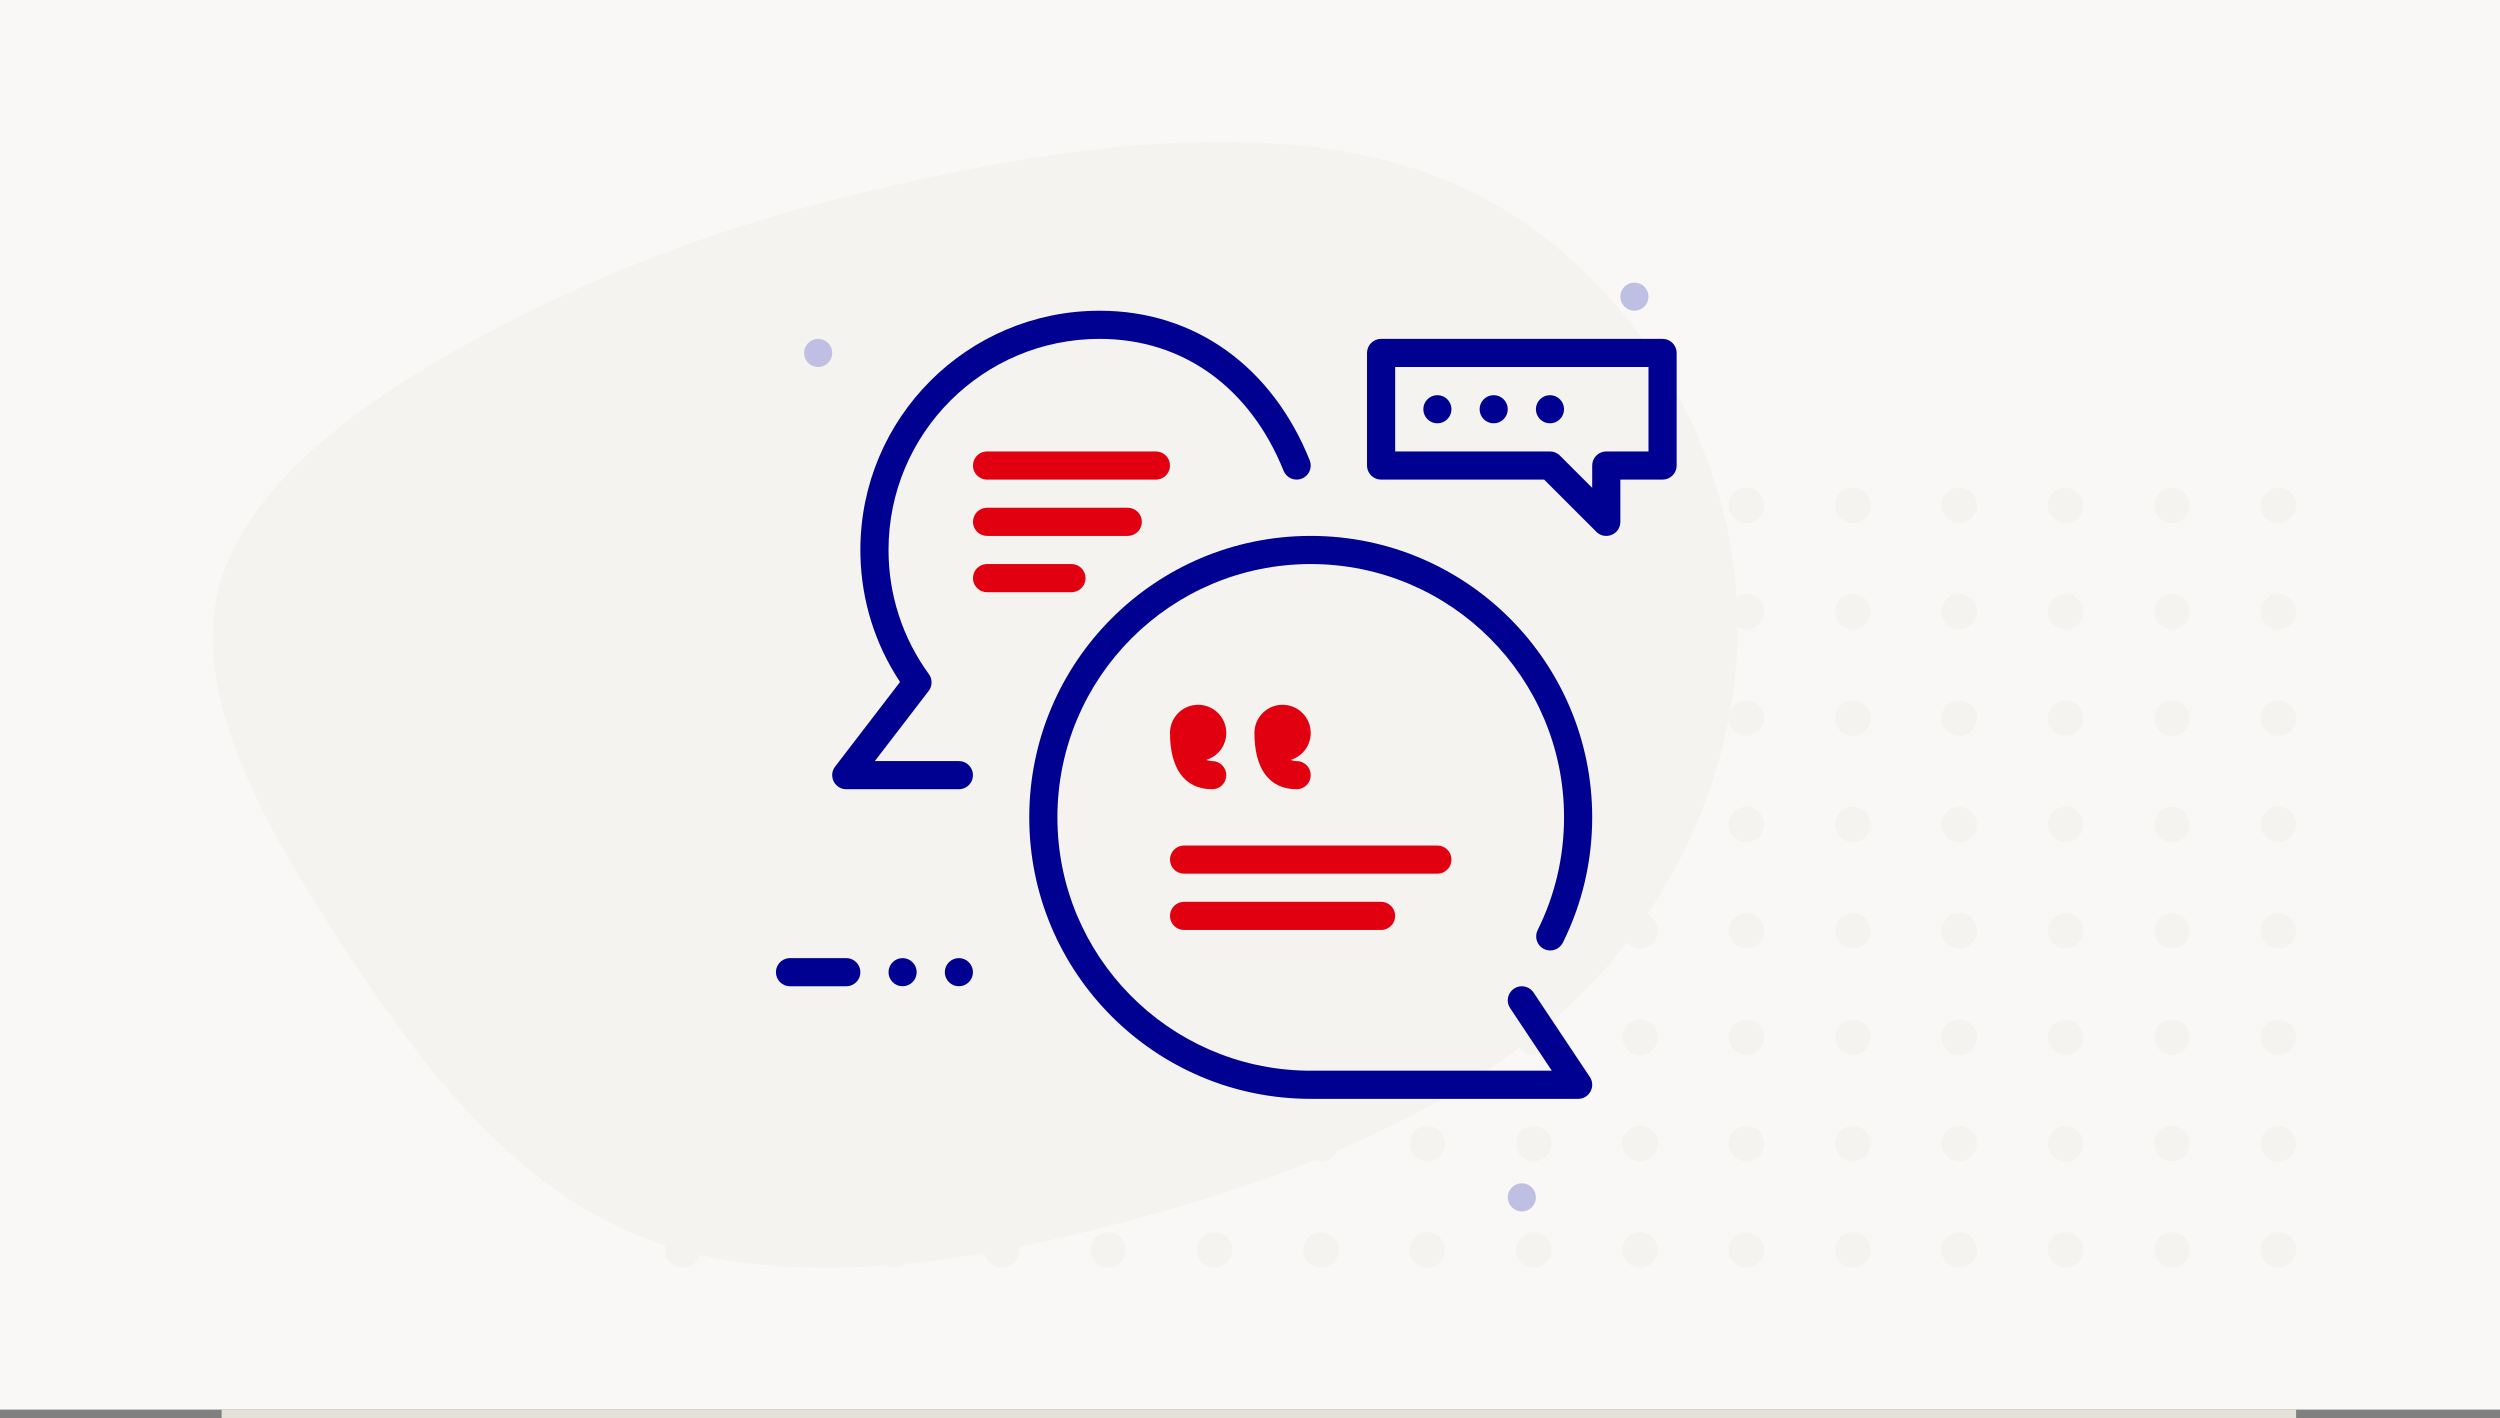 <?xml version="1.0" encoding="UTF-8"?>
<svg width="282px" height="160px" viewBox="0 0 282 160" version="1.1" xmlns="http://www.w3.org/2000/svg" xmlns:xlink="http://www.w3.org/1999/xlink">
    <rect x="0" y="0" width="282" height="160" fill="#808080" stroke="none"/>
    <title>Communautés</title>
    <g id="Page-1" stroke="none" stroke-width="1" fill="none" fill-rule="evenodd">
        <g id="PROJET_COMETE_DESKTOP_V_1.1" transform="translate(-1038, -1068)">
            <g id="Communautés" transform="translate(1038, 1068)">
                <rect id="Background" fill="#F9F8F6" x="0" y="0" width="282" height="159"></rect>
                <path d="M163.028,20.284 C180.245,27.403 192.361,44.363 195.294,62.056 C198.228,79.749 191.851,98.174 179.225,111.261 C166.599,124.347 147.724,132.199 128.338,137.434 C108.825,142.773 88.802,145.495 73.498,139.946 C58.194,134.398 47.608,120.474 38.426,106.34 C29.243,92.312 21.463,78.074 24.779,65.929 C28.223,53.785 42.634,43.839 57.173,36.406 C71.712,28.973 86.124,23.948 104.617,20.074 C123.109,16.096 145.683,13.269 163.028,20.284 Z" id="Blob" fill="#F4F3EF"></path>
                <rect id="Trait" fill="#E4E2D8" x="25" y="159" width="234" height="1"></rect>
                <path d="M77,139 C78.105,139 79,139.895 79,141 C79,142.105 78.105,143 77,143 C75.895,143 75,142.105 75,141 C75,139.895 75.895,139 77,139 Z M89,139 C90.105,139 91,139.895 91,141 C91,142.105 90.105,143 89,143 C87.895,143 87,142.105 87,141 C87,139.895 87.895,139 89,139 Z M101,139 C102.105,139 103,139.895 103,141 C103,142.105 102.105,143 101,143 C99.895,143 99,142.105 99,141 C99,139.895 99.895,139 101,139 Z M113,139 C114.105,139 115,139.895 115,141 C115,142.105 114.105,143 113,143 C111.895,143 111,142.105 111,141 C111,139.895 111.895,139 113,139 Z M125,139 C126.105,139 127,139.895 127,141 C127,142.105 126.105,143 125,143 C123.895,143 123,142.105 123,141 C123,139.895 123.895,139 125,139 Z M137,139 C138.105,139 139,139.895 139,141 C139,142.105 138.105,143 137,143 C135.895,143 135,142.105 135,141 C135,139.895 135.895,139 137,139 Z M149,139 C150.105,139 151,139.895 151,141 C151,142.105 150.105,143 149,143 C147.895,143 147,142.105 147,141 C147,139.895 147.895,139 149,139 Z M161,139 C162.105,139 163,139.895 163,141 C163,142.105 162.105,143 161,143 C159.895,143 159,142.105 159,141 C159,139.895 159.895,139 161,139 Z M173,139 C174.105,139 175,139.895 175,141 C175,142.105 174.105,143 173,143 C171.895,143 171,142.105 171,141 C171,139.895 171.895,139 173,139 Z M185,139 C186.105,139 187,139.895 187,141 C187,142.105 186.105,143 185,143 C183.895,143 183,142.105 183,141 C183,139.895 183.895,139 185,139 Z M197,139 C198.105,139 199,139.895 199,141 C199,142.105 198.105,143 197,143 C195.895,143 195,142.105 195,141 C195,139.895 195.895,139 197,139 Z M209,139 C210.105,139 211,139.895 211,141 C211,142.105 210.105,143 209,143 C207.895,143 207,142.105 207,141 C207,139.895 207.895,139 209,139 Z M221,139 C222.105,139 223,139.895 223,141 C223,142.105 222.105,143 221,143 C219.895,143 219,142.105 219,141 C219,139.895 219.895,139 221,139 Z M233,139 C234.105,139 235,139.895 235,141 C235,142.105 234.105,143 233,143 C231.895,143 231,142.105 231,141 C231,139.895 231.895,139 233,139 Z M245,139 C246.105,139 247,139.895 247,141 C247,142.105 246.105,143 245,143 C243.895,143 243,142.105 243,141 C243,139.895 243.895,139 245,139 Z M257,139 C258.105,139 259,139.895 259,141 C259,142.105 258.105,143 257,143 C255.895,143 255,142.105 255,141 C255,139.895 255.895,139 257,139 Z M173,127 C174.105,127 175,127.895 175,129 C175,130.105 174.105,131 173,131 C171.895,131 171,130.105 171,129 C171,127.895 171.895,127 173,127 Z M185,127 C186.105,127 187,127.895 187,129 C187,130.105 186.105,131 185,131 C183.895,131 183,130.105 183,129 C183,127.895 183.895,127 185,127 Z M197,127 C198.105,127 199,127.895 199,129 C199,130.105 198.105,131 197,131 C195.895,131 195,130.105 195,129 C195,127.895 195.895,127 197,127 Z M209,127 C210.105,127 211,127.895 211,129 C211,130.105 210.105,131 209,131 C207.895,131 207,130.105 207,129 C207,127.895 207.895,127 209,127 Z M77,127 C78.105,127 79,127.895 79,129 C79,130.105 78.105,131 77,131 C75.895,131 75,130.105 75,129 C75,127.895 75.895,127 77,127 Z M101,127 C102.105,127 103,127.895 103,129 C103,130.105 102.105,131 101,131 C99.895,131 99,130.105 99,129 C99,127.895 99.895,127 101,127 Z M125,127 C126.105,127 127,127.895 127,129 C127,130.105 126.105,131 125,131 C123.895,131 123,130.105 123,129 C123,127.895 123.895,127 125,127 Z M149,127 C150.105,127 151,127.895 151,129 C151,130.105 150.105,131 149,131 C147.895,131 147,130.105 147,129 C147,127.895 147.895,127 149,127 Z M161,127 C162.105,127 163,127.895 163,129 C163,130.105 162.105,131 161,131 C159.895,131 159,130.105 159,129 C159,127.895 159.895,127 161,127 Z M233,127 C234.105,127 235,127.895 235,129 C235,130.105 234.105,131 233,131 C231.895,131 231,130.105 231,129 C231,127.895 231.895,127 233,127 Z M89,127 C90.105,127 91,127.895 91,129 C91,130.105 90.105,131 89,131 C87.895,131 87,130.105 87,129 C87,127.895 87.895,127 89,127 Z M245,127 C246.105,127 247,127.895 247,129 C247,130.105 246.105,131 245,131 C243.895,131 243,130.105 243,129 C243,127.895 243.895,127 245,127 Z M113,127 C114.105,127 115,127.895 115,129 C115,130.105 114.105,131 113,131 C111.895,131 111,130.105 111,129 C111,127.895 111.895,127 113,127 Z M257,127 C258.105,127 259,127.895 259,129 C259,130.105 258.105,131 257,131 C255.895,131 255,130.105 255,129 C255,127.895 255.895,127 257,127 Z M137,127 C138.105,127 139,127.895 139,129 C139,130.105 138.105,131 137,131 C135.895,131 135,130.105 135,129 C135,127.895 135.895,127 137,127 Z M221,127 C222.105,127 223,127.895 223,129 C223,130.105 222.105,131 221,131 C219.895,131 219,130.105 219,129 C219,127.895 219.895,127 221,127 Z M101,115 C102.105,115 103,115.895 103,117 C103,118.105 102.105,119 101,119 C99.895,119 99,118.105 99,117 C99,115.895 99.895,115 101,115 Z M125,115 C126.105,115 127,115.895 127,117 C127,118.105 126.105,119 125,119 C123.895,119 123,118.105 123,117 C123,115.895 123.895,115 125,115 Z M137,115 C138.105,115 139,115.895 139,117 C139,118.105 138.105,119 137,119 C135.895,119 135,118.105 135,117 C135,115.895 135.895,115 137,115 Z M149,115 C150.105,115 151,115.895 151,117 C151,118.105 150.105,119 149,119 C147.895,119 147,118.105 147,117 C147,115.895 147.895,115 149,115 Z M161,115 C162.105,115 163,115.895 163,117 C163,118.105 162.105,119 161,119 C159.895,119 159,118.105 159,117 C159,115.895 159.895,115 161,115 Z M77,115 C78.105,115 79,115.895 79,117 C79,118.105 78.105,119 77,119 C75.895,119 75,118.105 75,117 C75,115.895 75.895,115 77,115 Z M89,115 C90.105,115 91,115.895 91,117 C91,118.105 90.105,119 89,119 C87.895,119 87,118.105 87,117 C87,115.895 87.895,115 89,115 Z M113,115 C114.105,115 115,115.895 115,117 C115,118.105 114.105,119 113,119 C111.895,119 111,118.105 111,117 C111,115.895 111.895,115 113,115 Z M173,115 C174.105,115 175,115.895 175,117 C175,118.105 174.105,119 173,119 C171.895,119 171,118.105 171,117 C171,115.895 171.895,115 173,115 Z M185,115 C186.105,115 187,115.895 187,117 C187,118.105 186.105,119 185,119 C183.895,119 183,118.105 183,117 C183,115.895 183.895,115 185,115 Z M197,115 C198.105,115 199,115.895 199,117 C199,118.105 198.105,119 197,119 C195.895,119 195,118.105 195,117 C195,115.895 195.895,115 197,115 Z M209,115 C210.105,115 211,115.895 211,117 C211,118.105 210.105,119 209,119 C207.895,119 207,118.105 207,117 C207,115.895 207.895,115 209,115 Z M221,115 C222.105,115 223,115.895 223,117 C223,118.105 222.105,119 221,119 C219.895,119 219,118.105 219,117 C219,115.895 219.895,115 221,115 Z M233,115 C234.105,115 235,115.895 235,117 C235,118.105 234.105,119 233,119 C231.895,119 231,118.105 231,117 C231,115.895 231.895,115 233,115 Z M245,115 C246.105,115 247,115.895 247,117 C247,118.105 246.105,119 245,119 C243.895,119 243,118.105 243,117 C243,115.895 243.895,115 245,115 Z M257,115 C258.105,115 259,115.895 259,117 C259,118.105 258.105,119 257,119 C255.895,119 255,118.105 255,117 C255,115.895 255.895,115 257,115 Z M77,103 C78.105,103 79,103.895 79,105 C79,106.105 78.105,107 77,107 C75.895,107 75,106.105 75,105 C75,103.895 75.895,103 77,103 Z M89,103 C90.105,103 91,103.895 91,105 C91,106.105 90.105,107 89,107 C87.895,107 87,106.105 87,105 C87,103.895 87.895,103 89,103 Z M101,103 C102.105,103 103,103.895 103,105 C103,106.105 102.105,107 101,107 C99.895,107 99,106.105 99,105 C99,103.895 99.895,103 101,103 Z M113,103 C114.105,103 115,103.895 115,105 C115,106.105 114.105,107 113,107 C111.895,107 111,106.105 111,105 C111,103.895 111.895,103 113,103 Z M125,103 C126.105,103 127,103.895 127,105 C127,106.105 126.105,107 125,107 C123.895,107 123,106.105 123,105 C123,103.895 123.895,103 125,103 Z M137,103 C138.105,103 139,103.895 139,105 C139,106.105 138.105,107 137,107 C135.895,107 135,106.105 135,105 C135,103.895 135.895,103 137,103 Z M149,103 C150.105,103 151,103.895 151,105 C151,106.105 150.105,107 149,107 C147.895,107 147,106.105 147,105 C147,103.895 147.895,103 149,103 Z M161,103 C162.105,103 163,103.895 163,105 C163,106.105 162.105,107 161,107 C159.895,107 159,106.105 159,105 C159,103.895 159.895,103 161,103 Z M173,103 C174.105,103 175,103.895 175,105 C175,106.105 174.105,107 173,107 C171.895,107 171,106.105 171,105 C171,103.895 171.895,103 173,103 Z M185,103 C186.105,103 187,103.895 187,105 C187,106.105 186.105,107 185,107 C183.895,107 183,106.105 183,105 C183,103.895 183.895,103 185,103 Z M197,103 C198.105,103 199,103.895 199,105 C199,106.105 198.105,107 197,107 C195.895,107 195,106.105 195,105 C195,103.895 195.895,103 197,103 Z M209,103 C210.105,103 211,103.895 211,105 C211,106.105 210.105,107 209,107 C207.895,107 207,106.105 207,105 C207,103.895 207.895,103 209,103 Z M221,103 C222.105,103 223,103.895 223,105 C223,106.105 222.105,107 221,107 C219.895,107 219,106.105 219,105 C219,103.895 219.895,103 221,103 Z M233,103 C234.105,103 235,103.895 235,105 C235,106.105 234.105,107 233,107 C231.895,107 231,106.105 231,105 C231,103.895 231.895,103 233,103 Z M245,103 C246.105,103 247,103.895 247,105 C247,106.105 246.105,107 245,107 C243.895,107 243,106.105 243,105 C243,103.895 243.895,103 245,103 Z M257,103 C258.105,103 259,103.895 259,105 C259,106.105 258.105,107 257,107 C255.895,107 255,106.105 255,105 C255,103.895 255.895,103 257,103 Z M77,91 C78.105,91 79,91.895 79,93 C79,94.105 78.105,95 77,95 C75.895,95 75,94.105 75,93 C75,91.895 75.895,91 77,91 Z M89,91 C90.105,91 91,91.895 91,93 C91,94.105 90.105,95 89,95 C87.895,95 87,94.105 87,93 C87,91.895 87.895,91 89,91 Z M101,91 C102.105,91 103,91.895 103,93 C103,94.105 102.105,95 101,95 C99.895,95 99,94.105 99,93 C99,91.895 99.895,91 101,91 Z M113,91 C114.105,91 115,91.895 115,93 C115,94.105 114.105,95 113,95 C111.895,95 111,94.105 111,93 C111,91.895 111.895,91 113,91 Z M125,91 C126.105,91 127,91.895 127,93 C127,94.105 126.105,95 125,95 C123.895,95 123,94.105 123,93 C123,91.895 123.895,91 125,91 Z M137,91 C138.105,91 139,91.895 139,93 C139,94.105 138.105,95 137,95 C135.895,95 135,94.105 135,93 C135,91.895 135.895,91 137,91 Z M149,91 C150.105,91 151,91.895 151,93 C151,94.105 150.105,95 149,95 C147.895,95 147,94.105 147,93 C147,91.895 147.895,91 149,91 Z M161,91 C162.105,91 163,91.895 163,93 C163,94.105 162.105,95 161,95 C159.895,95 159,94.105 159,93 C159,91.895 159.895,91 161,91 Z M173,91 C174.105,91 175,91.895 175,93 C175,94.105 174.105,95 173,95 C171.895,95 171,94.105 171,93 C171,91.895 171.895,91 173,91 Z M185,91 C186.105,91 187,91.895 187,93 C187,94.105 186.105,95 185,95 C183.895,95 183,94.105 183,93 C183,91.895 183.895,91 185,91 Z M197,91 C198.105,91 199,91.895 199,93 C199,94.105 198.105,95 197,95 C195.895,95 195,94.105 195,93 C195,91.895 195.895,91 197,91 Z M209,91 C210.105,91 211,91.895 211,93 C211,94.105 210.105,95 209,95 C207.895,95 207,94.105 207,93 C207,91.895 207.895,91 209,91 Z M221,91 C222.105,91 223,91.895 223,93 C223,94.105 222.105,95 221,95 C219.895,95 219,94.105 219,93 C219,91.895 219.895,91 221,91 Z M233,91 C234.105,91 235,91.895 235,93 C235,94.105 234.105,95 233,95 C231.895,95 231,94.105 231,93 C231,91.895 231.895,91 233,91 Z M245,91 C246.105,91 247,91.895 247,93 C247,94.105 246.105,95 245,95 C243.895,95 243,94.105 243,93 C243,91.895 243.895,91 245,91 Z M257,91 C258.105,91 259,91.895 259,93 C259,94.105 258.105,95 257,95 C255.895,95 255,94.105 255,93 C255,91.895 255.895,91 257,91 Z M77,79 C78.105,79 79,79.895 79,81 C79,82.105 78.105,83 77,83 C75.895,83 75,82.105 75,81 C75,79.895 75.895,79 77,79 Z M89,79 C90.105,79 91,79.895 91,81 C91,82.105 90.105,83 89,83 C87.895,83 87,82.105 87,81 C87,79.895 87.895,79 89,79 Z M101,79 C102.105,79 103,79.895 103,81 C103,82.105 102.105,83 101,83 C99.895,83 99,82.105 99,81 C99,79.895 99.895,79 101,79 Z M113,79 C114.105,79 115,79.895 115,81 C115,82.105 114.105,83 113,83 C111.895,83 111,82.105 111,81 C111,79.895 111.895,79 113,79 Z M125,79 C126.105,79 127,79.895 127,81 C127,82.105 126.105,83 125,83 C123.895,83 123,82.105 123,81 C123,79.895 123.895,79 125,79 Z M137,79 C138.105,79 139,79.895 139,81 C139,82.105 138.105,83 137,83 C135.895,83 135,82.105 135,81 C135,79.895 135.895,79 137,79 Z M149,79 C150.105,79 151,79.895 151,81 C151,82.105 150.105,83 149,83 C147.895,83 147,82.105 147,81 C147,79.895 147.895,79 149,79 Z M161,79 C162.105,79 163,79.895 163,81 C163,82.105 162.105,83 161,83 C159.895,83 159,82.105 159,81 C159,79.895 159.895,79 161,79 Z M173,79 C174.105,79 175,79.895 175,81 C175,82.105 174.105,83 173,83 C171.895,83 171,82.105 171,81 C171,79.895 171.895,79 173,79 Z M185,79 C186.105,79 187,79.895 187,81 C187,82.105 186.105,83 185,83 C183.895,83 183,82.105 183,81 C183,79.895 183.895,79 185,79 Z M197,79 C198.105,79 199,79.895 199,81 C199,82.105 198.105,83 197,83 C195.895,83 195,82.105 195,81 C195,79.895 195.895,79 197,79 Z M209,79 C210.105,79 211,79.895 211,81 C211,82.105 210.105,83 209,83 C207.895,83 207,82.105 207,81 C207,79.895 207.895,79 209,79 Z M221,79 C222.105,79 223,79.895 223,81 C223,82.105 222.105,83 221,83 C219.895,83 219,82.105 219,81 C219,79.895 219.895,79 221,79 Z M233,79 C234.105,79 235,79.895 235,81 C235,82.105 234.105,83 233,83 C231.895,83 231,82.105 231,81 C231,79.895 231.895,79 233,79 Z M245,79 C246.105,79 247,79.895 247,81 C247,82.105 246.105,83 245,83 C243.895,83 243,82.105 243,81 C243,79.895 243.895,79 245,79 Z M257,79 C258.105,79 259,79.895 259,81 C259,82.105 258.105,83 257,83 C255.895,83 255,82.105 255,81 C255,79.895 255.895,79 257,79 Z M77,67 C78.105,67 79,67.895 79,69 C79,70.105 78.105,71 77,71 C75.895,71 75,70.105 75,69 C75,67.895 75.895,67 77,67 Z M89,67 C90.105,67 91,67.895 91,69 C91,70.105 90.105,71 89,71 C87.895,71 87,70.105 87,69 C87,67.895 87.895,67 89,67 Z M101,67 C102.105,67 103,67.895 103,69 C103,70.105 102.105,71 101,71 C99.895,71 99,70.105 99,69 C99,67.895 99.895,67 101,67 Z M113,67 C114.105,67 115,67.895 115,69 C115,70.105 114.105,71 113,71 C111.895,71 111,70.105 111,69 C111,67.895 111.895,67 113,67 Z M125,67 C126.105,67 127,67.895 127,69 C127,70.105 126.105,71 125,71 C123.895,71 123,70.105 123,69 C123,67.895 123.895,67 125,67 Z M137,67 C138.105,67 139,67.895 139,69 C139,70.105 138.105,71 137,71 C135.895,71 135,70.105 135,69 C135,67.895 135.895,67 137,67 Z M149,67 C150.105,67 151,67.895 151,69 C151,70.105 150.105,71 149,71 C147.895,71 147,70.105 147,69 C147,67.895 147.895,67 149,67 Z M161,67 C162.105,67 163,67.895 163,69 C163,70.105 162.105,71 161,71 C159.895,71 159,70.105 159,69 C159,67.895 159.895,67 161,67 Z M173,67 C174.105,67 175,67.895 175,69 C175,70.105 174.105,71 173,71 C171.895,71 171,70.105 171,69 C171,67.895 171.895,67 173,67 Z M185,67 C186.105,67 187,67.895 187,69 C187,70.105 186.105,71 185,71 C183.895,71 183,70.105 183,69 C183,67.895 183.895,67 185,67 Z M197,67 C198.105,67 199,67.895 199,69 C199,70.105 198.105,71 197,71 C195.895,71 195,70.105 195,69 C195,67.895 195.895,67 197,67 Z M209,67 C210.105,67 211,67.895 211,69 C211,70.105 210.105,71 209,71 C207.895,71 207,70.105 207,69 C207,67.895 207.895,67 209,67 Z M221,67 C222.105,67 223,67.895 223,69 C223,70.105 222.105,71 221,71 C219.895,71 219,70.105 219,69 C219,67.895 219.895,67 221,67 Z M233,67 C234.105,67 235,67.895 235,69 C235,70.105 234.105,71 233,71 C231.895,71 231,70.105 231,69 C231,67.895 231.895,67 233,67 Z M245,67 C246.105,67 247,67.895 247,69 C247,70.105 246.105,71 245,71 C243.895,71 243,70.105 243,69 C243,67.895 243.895,67 245,67 Z M257,67 C258.105,67 259,67.895 259,69 C259,70.105 258.105,71 257,71 C255.895,71 255,70.105 255,69 C255,67.895 255.895,67 257,67 Z M77,55 C78.105,55 79,55.895 79,57 C79,58.105 78.105,59 77,59 C75.895,59 75,58.105 75,57 C75,55.895 75.895,55 77,55 Z M89,55 C90.105,55 91,55.895 91,57 C91,58.105 90.105,59 89,59 C87.895,59 87,58.105 87,57 C87,55.895 87.895,55 89,55 Z M101,55 C102.105,55 103,55.895 103,57 C103,58.105 102.105,59 101,59 C99.895,59 99,58.105 99,57 C99,55.895 99.895,55 101,55 Z M113,55 C114.105,55 115,55.895 115,57 C115,58.105 114.105,59 113,59 C111.895,59 111,58.105 111,57 C111,55.895 111.895,55 113,55 Z M125,55 C126.105,55 127,55.895 127,57 C127,58.105 126.105,59 125,59 C123.895,59 123,58.105 123,57 C123,55.895 123.895,55 125,55 Z M137,55 C138.105,55 139,55.895 139,57 C139,58.105 138.105,59 137,59 C135.895,59 135,58.105 135,57 C135,55.895 135.895,55 137,55 Z M149,55 C150.105,55 151,55.895 151,57 C151,58.105 150.105,59 149,59 C147.895,59 147,58.105 147,57 C147,55.895 147.895,55 149,55 Z M161,55 C162.105,55 163,55.895 163,57 C163,58.105 162.105,59 161,59 C159.895,59 159,58.105 159,57 C159,55.895 159.895,55 161,55 Z M173,55 C174.105,55 175,55.895 175,57 C175,58.105 174.105,59 173,59 C171.895,59 171,58.105 171,57 C171,55.895 171.895,55 173,55 Z M185,55 C186.105,55 187,55.895 187,57 C187,58.105 186.105,59 185,59 C183.895,59 183,58.105 183,57 C183,55.895 183.895,55 185,55 Z M197,55 C198.105,55 199,55.895 199,57 C199,58.105 198.105,59 197,59 C195.895,59 195,58.105 195,57 C195,55.895 195.895,55 197,55 Z M209,55 C210.105,55 211,55.895 211,57 C211,58.105 210.105,59 209,59 C207.895,59 207,58.105 207,57 C207,55.895 207.895,55 209,55 Z M221,55 C222.105,55 223,55.895 223,57 C223,58.105 222.105,59 221,59 C219.895,59 219,58.105 219,57 C219,55.895 219.895,55 221,55 Z M233,55 C234.105,55 235,55.895 235,57 C235,58.105 234.105,59 233,59 C231.895,59 231,58.105 231,57 C231,55.895 231.895,55 233,55 Z M245,55 C246.105,55 247,55.895 247,57 C247,58.105 246.105,59 245,59 C243.895,59 243,58.105 243,57 C243,55.895 243.895,55 245,55 Z M257,55 C258.105,55 259,55.895 259,57 C259,58.105 258.105,59 257,59 C255.895,59 255,58.105 255,57 C255,55.895 255.895,55 257,55 Z" id="Trame" fill="#F4F3EF"></path>
                <g id="Icone" transform="translate(78, 16)">
                    <path d="M93.662,117.475 C94.538,117.475 95.25,118.187 95.25,119.062 C95.25,119.938 94.538,120.65 93.662,120.65 C92.787,120.65 92.075,119.938 92.075,119.062 C92.075,118.187 92.787,117.475 93.662,117.475 Z M14.287,22.225 C15.163,22.225 15.875,22.937 15.875,23.812 C15.875,24.688 15.163,25.4 14.287,25.4 C13.412,25.4 12.7,24.688 12.7,23.812 C12.7,22.937 13.412,22.225 14.287,22.225 Z M106.362,15.875 C107.238,15.875 107.95,16.587 107.95,17.462 C107.95,18.338 107.238,19.05 106.362,19.05 C105.487,19.05 104.775,18.338 104.775,17.462 C104.775,16.587 105.487,15.875 106.362,15.875 Z" id="🎨--Accent-color" fill="#BFBFE3"></path>
                    <path d="M77.787,85.725 C78.664,85.725 79.375,86.436 79.375,87.312 C79.375,88.127 78.762,88.798 77.973,88.889 L77.787,88.9 L55.562,88.9 C54.686,88.9 53.975,88.189 53.975,87.312 C53.975,86.498 54.588,85.827 55.377,85.736 L55.562,85.725 L77.787,85.725 Z M84.138,79.375 C85.014,79.375 85.725,80.086 85.725,80.963 C85.725,81.777 85.112,82.448 84.323,82.539 L84.138,82.55 L55.562,82.55 C54.686,82.55 53.975,81.839 53.975,80.963 C53.975,80.148 54.588,79.477 55.377,79.386 L55.562,79.375 L84.138,79.375 Z M57.15,63.5 C58.904,63.5 60.325,64.921 60.325,66.675 C60.325,68.106 59.378,69.316 58.077,69.713 C58.228,69.788 58.398,69.831 58.588,69.845 L58.737,69.85 C59.614,69.85 60.325,70.561 60.325,71.438 C60.325,72.314 59.614,73.025 58.737,73.025 C55.576,73.025 53.975,70.623 53.975,66.675 L53.98,66.495 C54.073,64.825 55.457,63.5 57.15,63.5 Z M66.675,63.5 C68.429,63.5 69.85,64.921 69.85,66.675 C69.85,68.106 68.903,69.316 67.602,69.713 C67.753,69.788 67.923,69.831 68.113,69.845 L68.263,69.85 C69.139,69.85 69.85,70.561 69.85,71.438 C69.85,72.314 69.139,73.025 68.263,73.025 C65.101,73.025 63.5,70.623 63.5,66.675 L63.505,66.495 C63.598,64.825 64.982,63.5 66.675,63.5 Z M42.862,47.625 C43.739,47.625 44.45,48.336 44.45,49.212 C44.45,50.027 43.837,50.698 43.048,50.789 L42.862,50.8 L33.337,50.8 C32.461,50.8 31.75,50.089 31.75,49.212 C31.75,48.398 32.363,47.727 33.152,47.636 L33.337,47.625 L42.862,47.625 Z M49.212,41.275 C50.089,41.275 50.8,41.986 50.8,42.862 C50.8,43.677 50.187,44.348 49.398,44.439 L49.212,44.45 L33.337,44.45 C32.461,44.45 31.75,43.739 31.75,42.862 C31.75,42.048 32.363,41.377 33.152,41.286 L33.337,41.275 L49.212,41.275 Z M52.388,34.925 C53.264,34.925 53.975,35.636 53.975,36.513 C53.975,37.327 53.362,37.998 52.573,38.089 L52.388,38.1 L33.337,38.1 C32.461,38.1 31.75,37.389 31.75,36.513 C31.75,35.698 32.363,35.027 33.152,34.936 L33.337,34.925 L52.388,34.925 Z" id="🎨-Minor-color" fill="#E1000F"></path>
                    <path d="M46.038,19.05 C56.918,19.05 65.545,25.491 69.736,35.921 C70.062,36.734 69.668,37.659 68.854,37.986 C68.041,38.312 67.116,37.918 66.789,37.104 C63.062,27.827 55.559,22.225 46.038,22.225 C32.886,22.225 22.225,32.886 22.225,46.038 C22.225,51.143 23.834,56.001 26.774,60.039 C27.147,60.551 27.177,61.229 26.866,61.767 L26.751,61.94 L20.68,69.85 L30.163,69.85 C30.977,69.85 31.648,70.463 31.739,71.252 L31.75,71.438 C31.75,72.252 31.137,72.923 30.348,73.014 L30.163,73.025 L17.462,73.025 C16.206,73.025 15.471,71.649 16.103,70.616 L16.203,70.471 L23.527,60.925 L23.437,60.792 C20.718,56.637 19.187,51.799 19.059,46.73 L19.05,46.038 C19.05,31.133 31.133,19.05 46.038,19.05 Z M69.85,44.45 C87.385,44.45 101.6,58.665 101.6,76.2 C101.6,81.17 100.456,85.98 98.288,90.334 C97.897,91.119 96.944,91.438 96.159,91.047 C95.375,90.656 95.055,89.703 95.446,88.919 C97.396,85.002 98.425,80.676 98.425,76.2 C98.425,60.418 85.632,47.625 69.85,47.625 C54.068,47.625 41.275,60.418 41.275,76.2 C41.275,91.806 53.786,104.49 69.325,104.77 L69.85,104.775 L97.045,104.775 L92.342,97.718 C91.89,97.041 92.028,96.142 92.634,95.628 L92.782,95.517 C93.459,95.065 94.358,95.203 94.872,95.809 L94.983,95.957 L101.333,105.482 C102.003,106.487 101.349,107.816 100.19,107.941 L100.013,107.95 L69.85,107.95 C52.315,107.95 38.1,93.735 38.1,76.2 C38.1,58.665 52.315,44.45 69.85,44.45 Z M17.462,92.075 C18.339,92.075 19.05,92.786 19.05,93.662 C19.05,94.477 18.437,95.148 17.648,95.239 L17.462,95.25 L11.113,95.25 C10.236,95.25 9.525,94.539 9.525,93.662 C9.525,92.848 10.138,92.177 10.927,92.086 L11.113,92.075 L17.462,92.075 Z M23.812,92.075 C24.688,92.075 25.4,92.787 25.4,93.662 C25.4,94.538 24.688,95.25 23.812,95.25 C22.937,95.25 22.225,94.538 22.225,93.662 C22.225,92.787 22.937,92.075 23.812,92.075 Z M30.163,92.075 C31.038,92.075 31.75,92.787 31.75,93.662 C31.75,94.538 31.038,95.25 30.163,95.25 C29.287,95.25 28.575,94.538 28.575,93.662 C28.575,92.787 29.287,92.075 30.163,92.075 Z M109.537,22.225 C110.414,22.225 111.125,22.936 111.125,23.812 L111.125,23.812 L111.125,36.513 C111.125,37.389 110.414,38.1 109.537,38.1 L109.537,38.1 L104.775,38.1 L104.775,42.862 C104.775,44.215 103.21,44.922 102.199,44.106 L102.199,44.106 L102.065,43.985 L96.179,38.1 L77.787,38.1 C76.973,38.1 76.302,37.487 76.211,36.698 L76.211,36.698 L76.2,36.513 L76.2,23.812 C76.2,22.936 76.911,22.225 77.787,22.225 L77.787,22.225 Z M107.95,25.4 L79.375,25.4 L79.375,34.925 L96.838,34.925 C97.188,34.925 97.527,35.041 97.803,35.252 L97.803,35.252 L97.96,35.39 L101.6,39.029 L101.6,36.513 C101.6,35.698 102.213,35.027 103.002,34.936 L103.002,34.936 L103.188,34.925 L107.95,34.925 L107.95,25.4 Z M84.138,28.575 C85.013,28.575 85.725,29.287 85.725,30.163 C85.725,31.038 85.013,31.75 84.138,31.75 C83.262,31.75 82.55,31.038 82.55,30.163 C82.55,29.287 83.262,28.575 84.138,28.575 Z M90.487,28.575 C91.363,28.575 92.075,29.287 92.075,30.163 C92.075,31.038 91.363,31.75 90.487,31.75 C89.612,31.75 88.9,31.038 88.9,30.163 C88.9,29.287 89.612,28.575 90.487,28.575 Z M96.838,28.575 C97.713,28.575 98.425,29.287 98.425,30.163 C98.425,31.038 97.713,31.75 96.838,31.75 C95.962,31.75 95.25,31.038 95.25,30.163 C95.25,29.287 95.962,28.575 96.838,28.575 Z" id="🎨--Major-color" fill="#000091"></path>
                </g>
            </g>
        </g>
    </g>
</svg>
